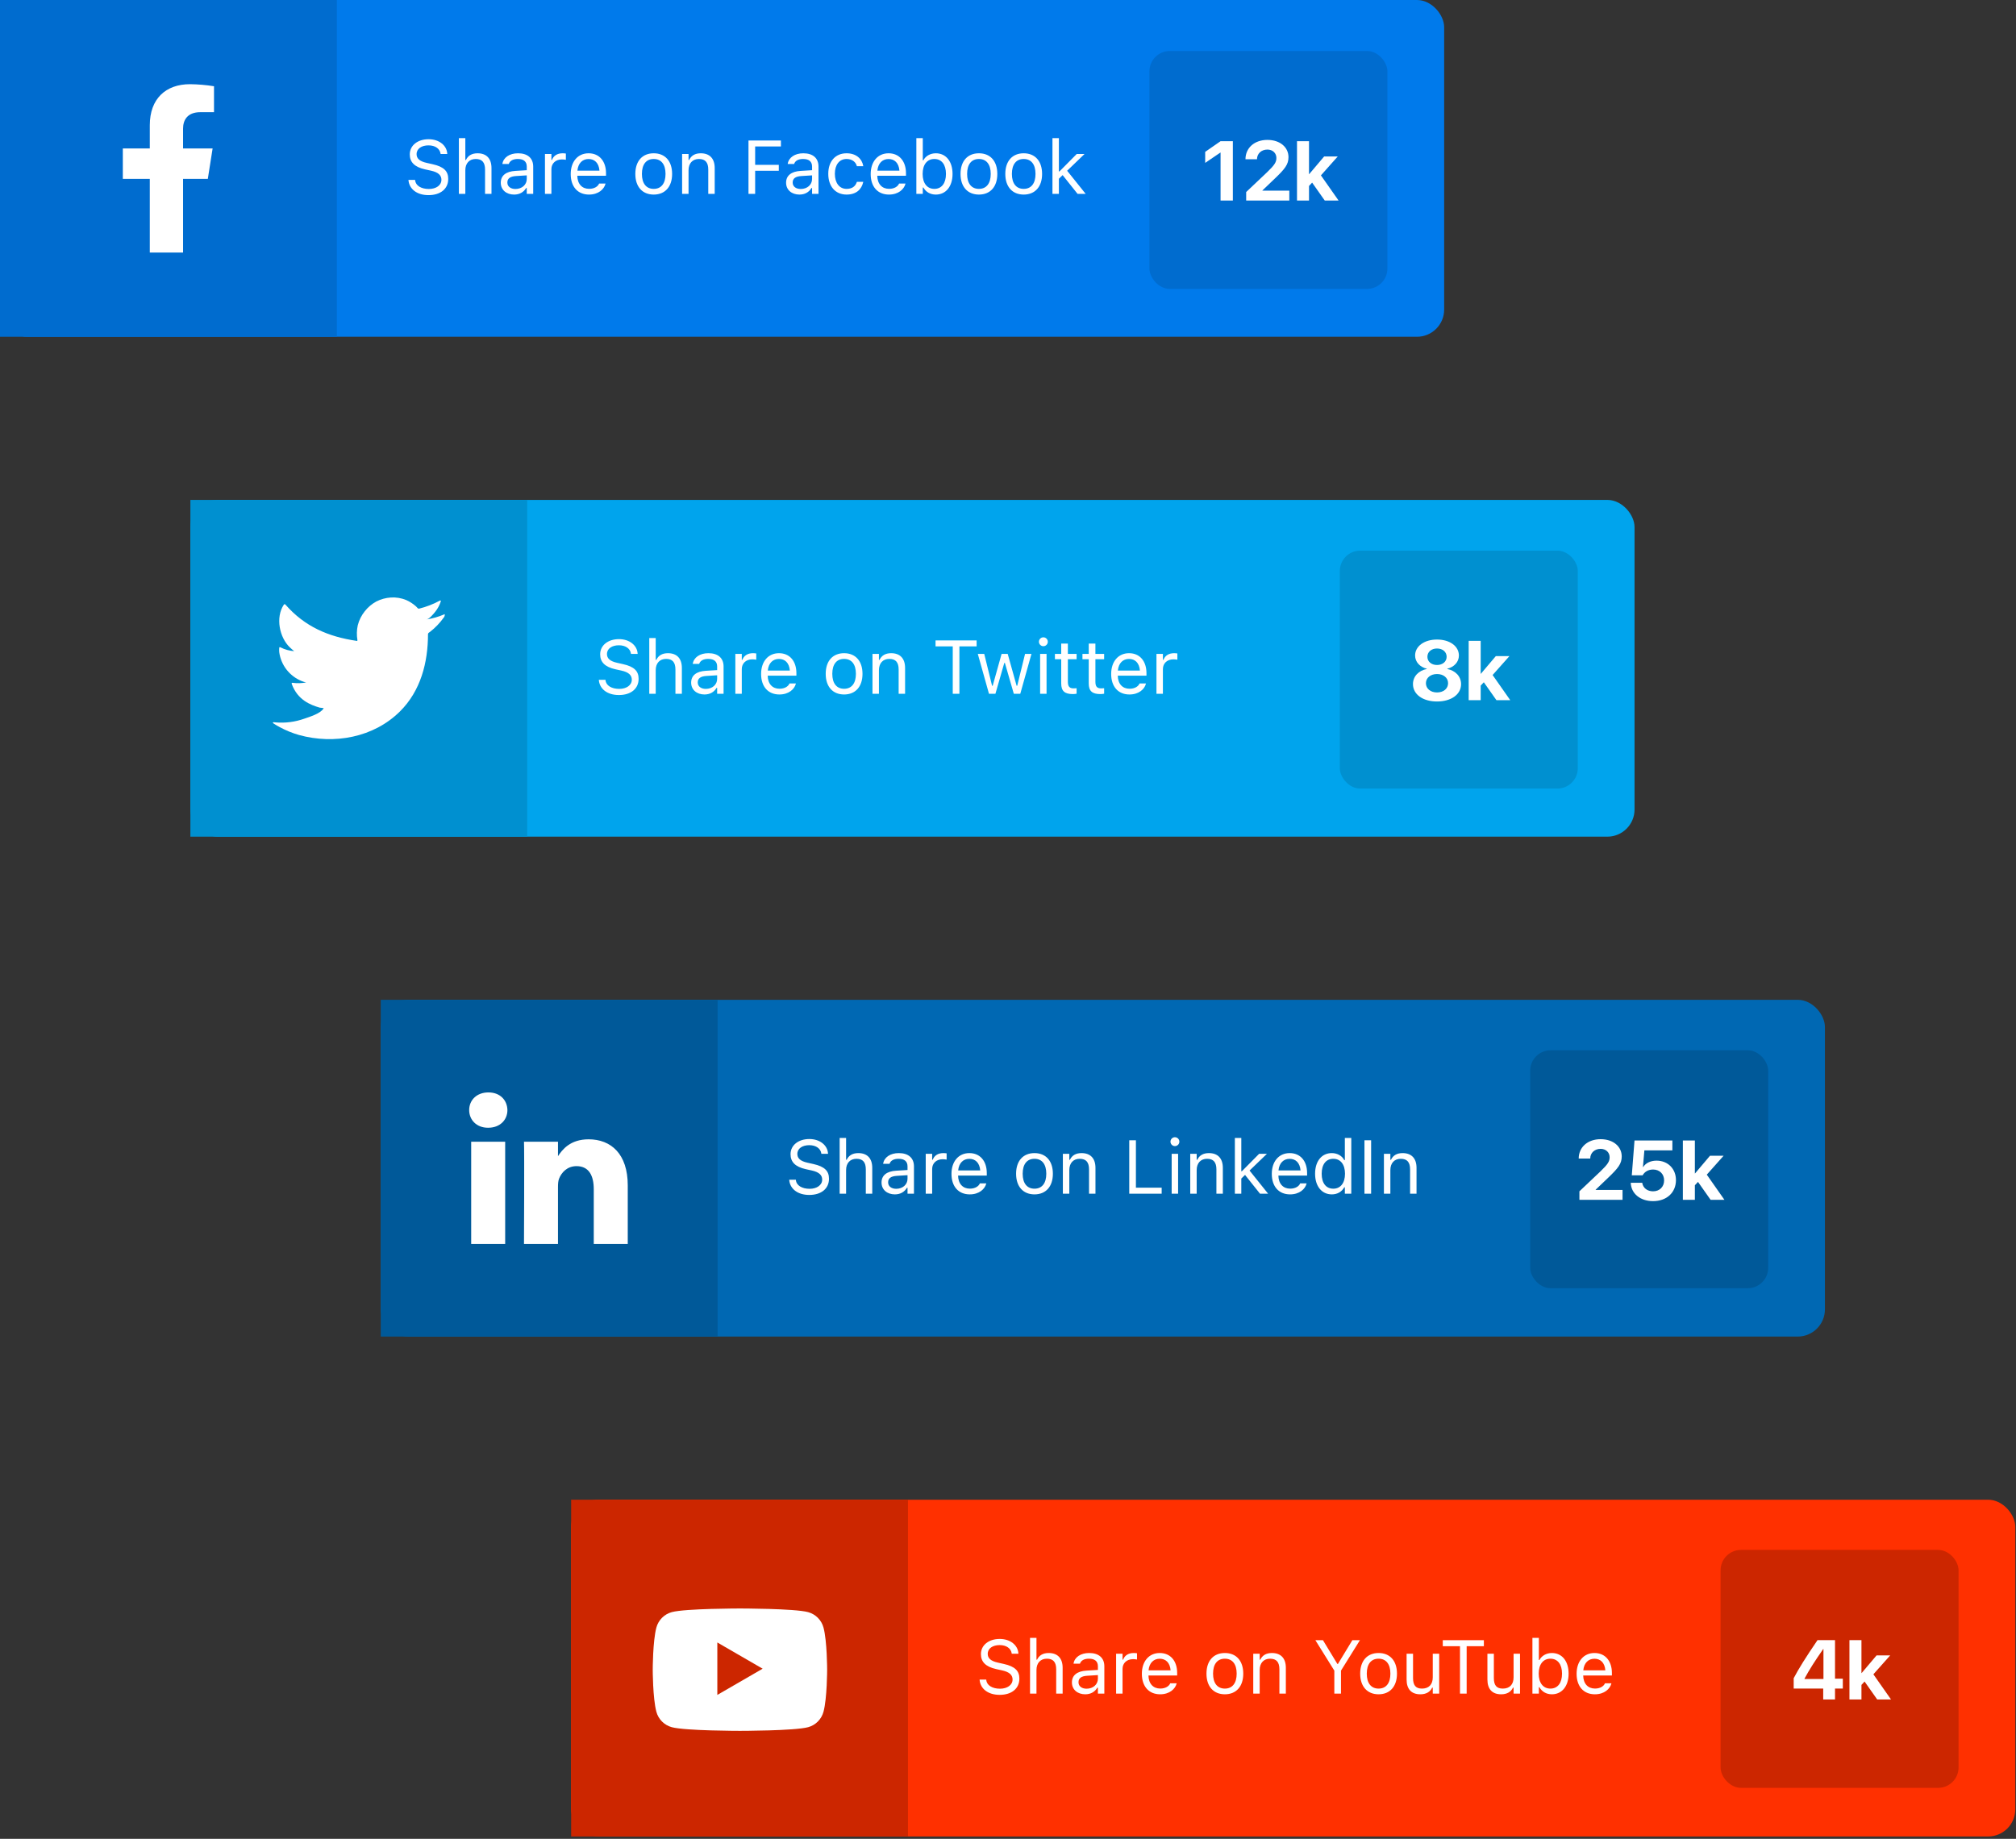 <svg width="593" height="541" viewBox="0 0 593 541" fill="none" xmlns="http://www.w3.org/2000/svg">
<rect x="0" y="0" width="593" height="541" fill="#333333" stroke="none"/>
<rect width="424.795" height="99.078" rx="8" fill="#007AEB"/>
<rect width="99.078" height="99.078" fill="#006CCF"/>
<path d="M61.129 52.633L62.541 43.672H53.845V37.847C53.845 35.397 55.059 33.003 58.941 33.003H62.95V25.372C60.616 25 58.257 24.798 55.892 24.77C48.735 24.77 44.062 29.068 44.062 36.839V43.672H36.129V52.633H44.062V74.308H53.845V52.633H61.129Z" fill="white"/>
<path d="M126.044 57.409C129.549 57.409 131.846 55.581 131.846 52.642V52.631C131.846 50.367 130.55 49.05 127.274 48.32L125.532 47.928C123.399 47.46 122.539 46.611 122.539 45.359V45.349C122.539 43.705 124.052 42.78 126.011 42.769C128.058 42.758 129.364 43.781 129.582 45.163L129.603 45.305H131.563L131.552 45.153C131.389 42.812 129.201 40.962 126.066 40.962C122.822 40.962 120.547 42.801 120.536 45.403V45.414C120.536 47.689 121.897 49.137 125.043 49.833L126.784 50.214C128.939 50.693 129.843 51.586 129.843 52.892V52.903C129.843 54.503 128.286 55.602 126.153 55.602C123.889 55.602 122.256 54.612 122.115 53.044L122.104 52.925H120.144L120.155 53.044C120.384 55.602 122.604 57.409 126.044 57.409ZM134.981 57.039H136.875V50.094C136.875 48.037 138.061 46.775 139.933 46.775C141.805 46.775 142.676 47.787 142.676 49.898V57.039H144.57V49.441C144.57 46.655 143.101 45.098 140.467 45.098C138.736 45.098 137.637 45.828 137.049 47.068H136.875V40.646H134.981V57.039ZM151.221 57.246C152.799 57.246 154.029 56.56 154.769 55.308H154.944V57.039H156.838V49.006C156.838 46.568 155.238 45.098 152.375 45.098C149.871 45.098 148.086 46.339 147.781 48.179L147.77 48.244H149.664L149.675 48.211C149.98 47.297 150.905 46.775 152.309 46.775C154.062 46.775 154.944 47.558 154.944 49.006V50.073L151.58 50.279C148.848 50.443 147.302 51.651 147.302 53.741V53.763C147.302 55.896 148.99 57.246 151.221 57.246ZM149.24 53.719V53.697C149.24 52.533 150.024 51.901 151.809 51.792L154.944 51.597V52.663C154.944 54.34 153.539 55.602 151.613 55.602C150.252 55.602 149.24 54.906 149.24 53.719ZM160.299 57.039H162.193V49.768C162.193 48.048 163.477 46.905 165.284 46.905C165.698 46.905 166.057 46.949 166.449 47.014V45.174C166.264 45.142 165.861 45.098 165.502 45.098C163.913 45.098 162.813 45.817 162.367 47.047H162.193V45.305H160.299V57.039ZM173.252 57.246C176.017 57.246 177.693 55.678 178.096 54.089L178.118 54.002H176.224L176.18 54.1C175.865 54.808 174.885 55.559 173.296 55.559C171.206 55.559 169.867 54.144 169.813 51.716H178.259V50.976C178.259 47.471 176.322 45.098 173.132 45.098C169.943 45.098 167.875 47.58 167.875 51.205V51.216C167.875 54.895 169.9 57.246 173.252 57.246ZM173.122 46.785C174.852 46.785 176.137 47.885 176.333 50.203H169.845C170.052 47.972 171.38 46.785 173.122 46.785ZM192.29 57.246C195.632 57.246 197.7 54.938 197.7 51.183V51.161C197.7 47.395 195.632 45.098 192.29 45.098C188.948 45.098 186.88 47.395 186.88 51.161V51.183C186.88 54.938 188.948 57.246 192.29 57.246ZM192.29 55.57C190.069 55.57 188.818 53.948 188.818 51.183V51.161C188.818 48.386 190.069 46.775 192.29 46.775C194.511 46.775 195.762 48.386 195.762 51.161V51.183C195.762 53.948 194.511 55.57 192.29 55.57ZM200.639 57.039H202.533V50.094C202.533 48.037 203.719 46.775 205.591 46.775C207.464 46.775 208.334 47.787 208.334 49.898V57.039H210.228V49.441C210.228 46.655 208.759 45.098 206.125 45.098C204.394 45.098 203.295 45.828 202.707 47.068H202.533V45.305H200.639V57.039ZM220.166 57.039H222.126V50.236H229.081V48.494H222.126V43.095H229.702V41.332H220.166V57.039ZM235.144 57.246C236.723 57.246 237.953 56.56 238.693 55.308H238.867V57.039H240.761V49.006C240.761 46.568 239.161 45.098 236.298 45.098C233.794 45.098 232.009 46.339 231.705 48.179L231.694 48.244H233.588L233.599 48.211C233.903 47.297 234.829 46.775 236.233 46.775C237.985 46.775 238.867 47.558 238.867 49.006V50.073L235.503 50.279C232.771 50.443 231.226 51.651 231.226 53.741V53.763C231.226 55.896 232.913 57.246 235.144 57.246ZM233.163 53.719V53.697C233.163 52.533 233.947 51.901 235.732 51.792L238.867 51.597V52.663C238.867 54.34 237.463 55.602 235.536 55.602C234.175 55.602 233.163 54.906 233.163 53.719ZM249.023 57.246C251.842 57.246 253.42 55.733 253.899 53.61L253.921 53.491L252.049 53.501L252.027 53.567C251.591 54.873 250.59 55.57 249.012 55.57C246.922 55.57 245.572 53.839 245.572 51.139V51.118C245.572 48.473 246.9 46.775 249.012 46.775C250.699 46.775 251.744 47.711 252.038 48.864L252.049 48.897H253.932L253.921 48.832C253.572 46.742 251.864 45.098 249.012 45.098C245.724 45.098 243.635 47.471 243.635 51.118V51.139C243.635 54.862 245.735 57.246 249.023 57.246ZM261.486 57.246C264.251 57.246 265.927 55.678 266.33 54.089L266.351 54.002H264.457L264.414 54.1C264.098 54.808 263.119 55.559 261.529 55.559C259.439 55.559 258.101 54.144 258.046 51.716H266.493V50.976C266.493 47.471 264.555 45.098 261.366 45.098C258.177 45.098 256.109 47.58 256.109 51.205V51.216C256.109 54.895 258.133 57.246 261.486 57.246ZM261.355 46.785C263.086 46.785 264.37 47.885 264.566 50.203H258.079C258.286 47.972 259.614 46.785 261.355 46.785ZM275.266 57.246C278.238 57.246 280.186 54.84 280.186 51.183V51.161C280.186 47.482 278.249 45.098 275.266 45.098C273.655 45.098 272.251 45.904 271.609 47.156H271.435V40.646H269.541V57.039H271.435V55.167H271.609C272.327 56.473 273.634 57.246 275.266 57.246ZM274.831 55.57C272.697 55.57 271.391 53.893 271.391 51.183V51.161C271.391 48.451 272.697 46.775 274.831 46.775C276.975 46.775 278.249 48.429 278.249 51.161V51.183C278.249 53.915 276.975 55.57 274.831 55.57ZM287.947 57.246C291.289 57.246 293.357 54.938 293.357 51.183V51.161C293.357 47.395 291.289 45.098 287.947 45.098C284.606 45.098 282.537 47.395 282.537 51.161V51.183C282.537 54.938 284.606 57.246 287.947 57.246ZM287.947 55.57C285.727 55.57 284.475 53.948 284.475 51.183V51.161C284.475 48.386 285.727 46.775 287.947 46.775C290.168 46.775 291.42 48.386 291.42 51.161V51.183C291.42 53.948 290.168 55.57 287.947 55.57ZM301.118 57.246C304.46 57.246 306.528 54.938 306.528 51.183V51.161C306.528 47.395 304.46 45.098 301.118 45.098C297.776 45.098 295.708 47.395 295.708 51.161V51.183C295.708 54.938 297.776 57.246 301.118 57.246ZM301.118 55.57C298.898 55.57 297.646 53.948 297.646 51.183V51.161C297.646 48.386 298.898 46.775 301.118 46.775C303.339 46.775 304.59 48.386 304.59 51.161V51.183C304.59 53.948 303.339 55.57 301.118 55.57ZM309.576 57.039H311.47V52.587L312.569 51.52L316.967 57.039H319.35L313.897 50.236L319.013 45.305H316.716L311.644 50.432H311.47V40.646H309.576V57.039Z" fill="white"/>
<rect x="338.103" y="15" width="70" height="70" rx="6" fill="#006CCF"/>
<path d="M359.025 59H362.641V41.548H359.012L354.501 44.68V47.922L358.952 44.898H359.025V59ZM366.354 46.857H369.74C369.74 45.176 371.059 44.003 372.8 44.003C374.372 44.003 375.449 45.067 375.449 46.47C375.449 47.68 374.953 48.514 372.74 50.643L366.559 56.496V59H379.246V56.097H371.337V56.025L375.001 52.517C377.952 49.699 379.005 48.381 379.005 46.24C379.005 43.338 376.537 41.161 372.8 41.161C369.015 41.161 366.354 43.495 366.354 46.857ZM385.088 51.235H385.04V41.548H381.508V59H385.04V54.719L385.959 53.727L389.672 59H393.736L388.547 51.598L393.494 46.035H389.49L385.088 51.235Z" fill="white"/>
<rect x="56" y="147.078" width="424.795" height="99.078" rx="8" fill="#00A4ED"/>
<rect width="99.078" height="99.078" transform="translate(56 147.078)" fill="#0090D0"/>
<path d="M130.6 180.779C128.964 181.484 127.244 181.974 125.483 182.238C126.307 182.097 127.518 180.615 128 180.015C128.733 179.11 129.292 178.077 129.647 176.968C129.647 176.886 129.73 176.768 129.647 176.709C129.606 176.687 129.559 176.675 129.512 176.675C129.465 176.675 129.418 176.687 129.377 176.709C127.464 177.745 125.429 178.535 123.319 179.062C123.245 179.084 123.167 179.087 123.092 179.068C123.018 179.049 122.95 179.011 122.895 178.956C122.731 178.761 122.554 178.576 122.366 178.403C121.505 177.632 120.529 177.001 119.472 176.533C118.046 175.948 116.505 175.694 114.967 175.792C113.474 175.886 112.016 176.287 110.685 176.968C109.374 177.687 108.221 178.663 107.297 179.838C106.325 181.048 105.623 182.452 105.239 183.956C104.922 185.386 104.886 186.864 105.133 188.308C105.133 188.555 105.133 188.59 104.921 188.555C96.534 187.32 89.652 184.344 84.029 177.956C83.782 177.674 83.653 177.674 83.453 177.956C81.006 181.673 82.194 187.555 85.253 190.461C85.664 190.849 86.088 191.225 86.535 191.578C85.133 191.479 83.765 191.099 82.512 190.461C82.277 190.308 82.147 190.39 82.135 190.672C82.102 191.064 82.102 191.457 82.135 191.849C82.381 193.724 83.12 195.501 84.278 196.998C85.435 198.494 86.969 199.656 88.723 200.365C89.15 200.548 89.596 200.686 90.052 200.777C88.754 201.033 87.422 201.072 86.111 200.895C85.829 200.836 85.723 200.989 85.829 201.259C87.558 205.965 91.311 207.4 94.063 208.2C94.44 208.258 94.816 208.258 95.24 208.353C95.24 208.353 95.24 208.353 95.169 208.423C94.358 209.905 91.076 210.905 89.57 211.423C86.822 212.41 83.891 212.787 80.983 212.529C80.524 212.458 80.418 212.47 80.3 212.529C80.183 212.587 80.3 212.717 80.43 212.834C81.018 213.223 81.606 213.564 82.218 213.893C84.039 214.886 85.964 215.675 87.958 216.246C98.286 219.092 109.909 216.999 117.661 209.294C123.754 203.247 125.895 194.907 125.895 186.555C125.895 186.238 126.283 186.049 126.507 185.885C128.048 184.684 129.407 183.265 130.541 181.673C130.738 181.436 130.838 181.134 130.824 180.827C130.824 180.65 130.824 180.685 130.6 180.779Z" fill="white"/>
<path d="M182.044 204.487C185.549 204.487 187.846 202.659 187.846 199.72V199.709C187.846 197.445 186.55 196.128 183.274 195.398L181.532 195.006C179.399 194.538 178.539 193.689 178.539 192.438V192.427C178.539 190.783 180.052 189.858 182.011 189.847C184.058 189.836 185.364 190.859 185.582 192.242L185.603 192.383H187.563L187.552 192.231C187.389 189.891 185.201 188.04 182.066 188.04C178.822 188.04 176.547 189.88 176.536 192.481V192.492C176.536 194.767 177.897 196.215 181.043 196.911L182.784 197.292C184.939 197.771 185.843 198.664 185.843 199.97V199.981C185.843 201.581 184.286 202.68 182.153 202.68C179.889 202.68 178.256 201.69 178.115 200.122L178.104 200.003H176.144L176.155 200.122C176.384 202.68 178.604 204.487 182.044 204.487ZM190.981 204.117H192.875V197.173C192.875 195.115 194.061 193.853 195.933 193.853C197.805 193.853 198.676 194.865 198.676 196.977V204.117H200.57V196.519C200.57 193.733 199.101 192.176 196.467 192.176C194.736 192.176 193.637 192.906 193.049 194.147H192.875V187.724H190.981V204.117ZM207.221 204.324C208.799 204.324 210.029 203.638 210.769 202.386H210.944V204.117H212.838V196.084C212.838 193.646 211.238 192.176 208.375 192.176C205.871 192.176 204.086 193.417 203.781 195.257L203.77 195.322H205.664L205.675 195.289C205.98 194.375 206.905 193.853 208.309 193.853C210.062 193.853 210.944 194.636 210.944 196.084V197.151L207.58 197.358C204.848 197.521 203.302 198.729 203.302 200.819V200.841C203.302 202.974 204.99 204.324 207.221 204.324ZM205.24 200.797V200.775C205.24 199.611 206.024 198.979 207.809 198.871L210.944 198.675V199.741C210.944 201.418 209.539 202.68 207.613 202.68C206.252 202.68 205.24 201.984 205.24 200.797ZM216.299 204.117H218.193V196.846C218.193 195.126 219.477 193.983 221.284 193.983C221.698 193.983 222.057 194.027 222.449 194.092V192.253C222.264 192.22 221.861 192.176 221.502 192.176C219.913 192.176 218.813 192.895 218.367 194.125H218.193V192.383H216.299V204.117ZM229.252 204.324C232.017 204.324 233.693 202.757 234.096 201.167L234.118 201.08H232.224L232.18 201.178C231.865 201.886 230.885 202.637 229.296 202.637C227.206 202.637 225.867 201.222 225.813 198.794H234.259V198.054C234.259 194.549 232.322 192.176 229.132 192.176C225.943 192.176 223.875 194.658 223.875 198.283V198.294C223.875 201.973 225.9 204.324 229.252 204.324ZM229.122 193.864C230.852 193.864 232.137 194.963 232.333 197.281H225.845C226.052 195.05 227.38 193.864 229.122 193.864ZM248.29 204.324C251.632 204.324 253.7 202.016 253.7 198.261V198.239C253.7 194.473 251.632 192.176 248.29 192.176C244.948 192.176 242.88 194.473 242.88 198.239V198.261C242.88 202.016 244.948 204.324 248.29 204.324ZM248.29 202.648C246.069 202.648 244.818 201.026 244.818 198.261V198.239C244.818 195.464 246.069 193.853 248.29 193.853C250.511 193.853 251.762 195.464 251.762 198.239V198.261C251.762 201.026 250.511 202.648 248.29 202.648ZM256.639 204.117H258.533V197.173C258.533 195.115 259.719 193.853 261.591 193.853C263.464 193.853 264.334 194.865 264.334 196.977V204.117H266.228V196.519C266.228 193.733 264.759 192.176 262.125 192.176C260.394 192.176 259.295 192.906 258.707 194.147H258.533V192.383H256.639V204.117ZM280.248 204.117H282.208V190.174H287.269V188.41H275.187V190.174H280.248V204.117ZM290.905 204.117H292.799L295.411 195.039H295.585L298.209 204.117H300.113L303.401 192.383H301.518L299.21 201.766H299.036L296.413 192.383H294.617L291.993 201.766H291.819L289.511 192.383H287.617L290.905 204.117ZM306.906 190.119C307.624 190.119 308.212 189.531 308.212 188.813C308.212 188.094 307.624 187.507 306.906 187.507C306.187 187.507 305.599 188.094 305.599 188.813C305.599 189.531 306.187 190.119 306.906 190.119ZM305.948 204.117H307.842V192.383H305.948V204.117ZM315.581 204.204C315.951 204.204 316.31 204.161 316.68 204.095V202.484C316.332 202.517 316.147 202.528 315.81 202.528C314.59 202.528 314.112 201.973 314.112 200.59V193.951H316.68V192.383H314.112V189.346H312.152V192.383H310.302V193.951H312.152V201.069C312.152 203.312 313.165 204.204 315.581 204.204ZM323.679 204.204C324.05 204.204 324.409 204.161 324.779 204.095V202.484C324.43 202.517 324.245 202.528 323.908 202.528C322.689 202.528 322.21 201.973 322.21 200.59V193.951H324.779V192.383H322.21V189.346H320.251V192.383H318.4V193.951H320.251V201.069C320.251 203.312 321.263 204.204 323.679 204.204ZM332.224 204.324C334.989 204.324 336.665 202.757 337.068 201.167L337.09 201.08H335.196L335.152 201.178C334.837 201.886 333.857 202.637 332.268 202.637C330.178 202.637 328.839 201.222 328.784 198.794H337.231V198.054C337.231 194.549 335.294 192.176 332.104 192.176C328.915 192.176 326.847 194.658 326.847 198.283V198.294C326.847 201.973 328.872 204.324 332.224 204.324ZM332.094 193.864C333.824 193.864 335.109 194.963 335.305 197.281H328.817C329.024 195.05 330.352 193.864 332.094 193.864ZM340.17 204.117H342.064V196.846C342.064 195.126 343.349 193.983 345.156 193.983C345.569 193.983 345.928 194.027 346.32 194.092V192.253C346.135 192.22 345.732 192.176 345.373 192.176C343.784 192.176 342.685 192.895 342.238 194.125H342.064V192.383H340.17V204.117Z" fill="white"/>
<rect x="394.103" y="162" width="70" height="70" rx="6" fill="#0090D0"/>
<path d="M422.695 206.387C426.856 206.387 429.771 204.307 429.771 201.283C429.771 198.985 428.09 197.292 425.707 196.82V196.748C427.751 196.24 429.13 194.74 429.13 192.865C429.13 190.132 426.481 188.161 422.695 188.161C418.91 188.161 416.249 190.144 416.249 192.853C416.249 194.752 417.64 196.252 419.696 196.748V196.82C417.313 197.28 415.62 198.973 415.62 201.271C415.62 204.295 418.523 206.387 422.695 206.387ZM422.695 195.647C421.038 195.647 419.865 194.655 419.865 193.228C419.865 191.789 421.038 190.797 422.695 190.797C424.34 190.797 425.525 191.789 425.525 193.228C425.525 194.655 424.34 195.647 422.695 195.647ZM422.695 203.726C420.772 203.726 419.43 202.589 419.43 201.005C419.43 199.445 420.772 198.308 422.695 198.308C424.618 198.308 425.949 199.433 425.949 201.005C425.949 202.589 424.618 203.726 422.695 203.726ZM435.588 198.235H435.54V188.548H432.008V206H435.54V201.719L436.459 200.727L440.172 206H444.236L439.047 198.598L443.994 193.035H439.99L435.588 198.235Z" fill="white"/>
<rect x="112" y="294.154" width="424.795" height="99.078" rx="8" fill="#0068B3"/>
<rect width="99.078" height="99.078" transform="translate(112 294.154)" fill="#005999"/>
<path d="M148.596 365.984V335.902H138.597V365.984H148.597H148.596ZM143.599 331.795C147.085 331.795 149.255 329.485 149.255 326.598C149.19 323.646 147.085 321.4 143.665 321.4C140.243 321.4 138.008 323.646 138.008 326.598C138.008 329.485 140.177 331.795 143.533 331.795H143.598L143.599 331.795ZM154.131 365.984H164.129V349.187C164.129 348.289 164.194 347.389 164.458 346.747C165.181 344.95 166.826 343.09 169.589 343.09C173.206 343.09 174.654 345.848 174.654 349.893V365.984H184.652V348.736C184.652 339.496 179.719 335.197 173.141 335.197C167.748 335.197 165.379 338.211 164.063 340.264H164.13V335.903H154.131C154.262 338.725 154.13 365.985 154.13 365.985L154.131 365.984Z" fill="white"/>
<path d="M238.044 351.563C241.549 351.563 243.846 349.735 243.846 346.796V346.785C243.846 344.521 242.55 343.204 239.274 342.474L237.532 342.083C235.399 341.615 234.539 340.766 234.539 339.514V339.503C234.539 337.859 236.052 336.934 238.011 336.923C240.058 336.912 241.364 337.935 241.582 339.318L241.603 339.459H243.563L243.552 339.307C243.389 336.967 241.201 335.116 238.066 335.116C234.822 335.116 232.547 336.956 232.536 339.557V339.568C232.536 341.843 233.897 343.291 237.043 343.987L238.784 344.368C240.939 344.847 241.843 345.74 241.843 347.046V347.057C241.843 348.657 240.286 349.757 238.153 349.757C235.889 349.757 234.256 348.766 234.115 347.199L234.104 347.079H232.144L232.155 347.199C232.384 349.757 234.604 351.563 238.044 351.563ZM246.981 351.193H248.875V344.249C248.875 342.191 250.061 340.929 251.933 340.929C253.805 340.929 254.676 341.941 254.676 344.053V351.193H256.57V343.596C256.57 340.809 255.101 339.253 252.467 339.253C250.736 339.253 249.637 339.982 249.049 341.223H248.875V334.801H246.981V351.193ZM263.221 351.4C264.799 351.4 266.029 350.714 266.769 349.463H266.944V351.193H268.838V343.16C268.838 340.722 267.238 339.253 264.375 339.253C261.871 339.253 260.086 340.493 259.781 342.333L259.77 342.398H261.664L261.675 342.366C261.98 341.451 262.905 340.929 264.309 340.929C266.062 340.929 266.944 341.713 266.944 343.16V344.227L263.58 344.434C260.848 344.597 259.302 345.805 259.302 347.895V347.917C259.302 350.05 260.99 351.4 263.221 351.4ZM261.24 347.873V347.852C261.24 346.687 262.024 346.056 263.809 345.947L266.944 345.751V346.818C266.944 348.494 265.539 349.757 263.613 349.757C262.252 349.757 261.24 349.06 261.24 347.873ZM272.299 351.193H274.193V343.922C274.193 342.202 275.477 341.059 277.284 341.059C277.698 341.059 278.057 341.103 278.449 341.168V339.329C278.264 339.296 277.861 339.253 277.502 339.253C275.913 339.253 274.813 339.971 274.367 341.201H274.193V339.459H272.299V351.193ZM285.252 351.4C288.017 351.4 289.693 349.833 290.096 348.244L290.118 348.156H288.224L288.18 348.254C287.865 348.962 286.885 349.713 285.296 349.713C283.206 349.713 281.867 348.298 281.813 345.871H290.259V345.13C290.259 341.625 288.322 339.253 285.132 339.253C281.943 339.253 279.875 341.734 279.875 345.359V345.37C279.875 349.049 281.9 351.4 285.252 351.4ZM285.122 340.94C286.852 340.94 288.137 342.039 288.333 344.358H281.845C282.052 342.126 283.38 340.94 285.122 340.94ZM304.29 351.4C307.632 351.4 309.7 349.093 309.7 345.337V345.315C309.7 341.549 307.632 339.253 304.29 339.253C300.948 339.253 298.88 341.549 298.88 345.315V345.337C298.88 349.093 300.948 351.4 304.29 351.4ZM304.29 349.724C302.069 349.724 300.818 348.102 300.818 345.337V345.315C300.818 342.54 302.069 340.929 304.29 340.929C306.511 340.929 307.762 342.54 307.762 345.315V345.337C307.762 348.102 306.511 349.724 304.29 349.724ZM312.639 351.193H314.533V344.249C314.533 342.191 315.719 340.929 317.591 340.929C319.464 340.929 320.334 341.941 320.334 344.053V351.193H322.228V343.596C322.228 340.809 320.759 339.253 318.125 339.253C316.394 339.253 315.295 339.982 314.707 341.223H314.533V339.459H312.639V351.193ZM332.166 351.193H341.702V349.43H334.126V335.486H332.166V351.193ZM345.599 337.195C346.317 337.195 346.905 336.607 346.905 335.889C346.905 335.171 346.317 334.583 345.599 334.583C344.88 334.583 344.292 335.171 344.292 335.889C344.292 336.607 344.88 337.195 345.599 337.195ZM344.641 351.193H346.535V339.459H344.641V351.193ZM350.105 351.193H351.999V344.249C351.999 342.191 353.185 340.929 355.058 340.929C356.93 340.929 357.801 341.941 357.801 344.053V351.193H359.695V343.596C359.695 340.809 358.225 339.253 355.591 339.253C353.86 339.253 352.761 339.982 352.173 341.223H351.999V339.459H350.105V351.193ZM363.232 351.193H365.126V346.741L366.226 345.675L370.623 351.193H373.007L367.554 344.39L372.669 339.459H370.373L365.3 344.586H365.126V334.801H363.232V351.193ZM379.473 351.4C382.237 351.4 383.914 349.833 384.316 348.244L384.338 348.156H382.444L382.401 348.254C382.085 348.962 381.105 349.713 379.516 349.713C377.426 349.713 376.087 348.298 376.033 345.871H384.48V345.13C384.48 341.625 382.542 339.253 379.353 339.253C376.164 339.253 374.095 341.734 374.095 345.359V345.37C374.095 349.049 376.12 351.4 379.473 351.4ZM379.342 340.94C381.073 340.94 382.357 342.039 382.553 344.358H376.066C376.272 342.126 377.6 340.94 379.342 340.94ZM391.751 351.4C393.384 351.4 394.69 350.627 395.408 349.321H395.582V351.193H397.476V334.801H395.582V341.31H395.408C394.766 340.058 393.362 339.253 391.751 339.253C388.768 339.253 386.831 341.636 386.831 345.315V345.337C386.831 348.995 388.779 351.4 391.751 351.4ZM392.186 349.724C390.042 349.724 388.768 348.069 388.768 345.337V345.315C388.768 342.583 390.042 340.929 392.186 340.929C394.32 340.929 395.626 342.605 395.626 345.315V345.337C395.626 348.048 394.32 349.724 392.186 349.724ZM401.351 351.193H403.311V335.486H401.351V351.193ZM407.077 351.193H408.971V344.249C408.971 342.191 410.157 340.929 412.03 340.929C413.902 340.929 414.773 341.941 414.773 344.053V351.193H416.667V343.596C416.667 340.809 415.197 339.253 412.563 339.253C410.832 339.253 409.733 339.982 409.145 341.223H408.971V339.459H407.077V351.193Z" fill="white"/>
<rect x="450.103" y="309" width="70" height="70" rx="6" fill="#005999"/>
<path d="M464.373 340.857H467.759C467.759 339.176 469.078 338.003 470.819 338.003C472.392 338.003 473.468 339.067 473.468 340.47C473.468 341.68 472.972 342.514 470.759 344.643L464.579 350.496V353H477.266V350.097H469.356V350.025L473.02 346.517C475.971 343.699 477.024 342.381 477.024 340.24C477.024 337.338 474.556 335.161 470.819 335.161C467.034 335.161 464.373 337.495 464.373 340.857ZM486.228 353.387C490.231 353.387 492.976 350.883 492.976 347.195C492.976 343.869 490.594 341.474 487.268 341.474C485.502 341.474 484.063 342.188 483.337 343.361H483.264L483.688 338.45H491.924V335.548H480.785L479.987 345.792H483.168C483.76 344.74 484.849 344.086 486.252 344.086C488.163 344.086 489.493 345.405 489.493 347.279C489.493 349.178 488.163 350.496 486.24 350.496C484.559 350.496 483.264 349.505 483.059 347.993H479.684C479.781 351.162 482.49 353.387 486.228 353.387ZM498.588 345.235H498.54V335.548H495.008V353H498.54V348.719L499.459 347.727L503.172 353H507.236L502.047 345.598L506.994 340.035H502.99L498.588 345.235Z" fill="white"/>
<rect x="168" y="441.232" width="424.795" height="99.078" rx="8" fill="#FF3000"/>
<rect width="99.078" height="99.078" transform="translate(168 441.232)" fill="#CC2600"/>
<path fill-rule="evenodd" clip-rule="evenodd" d="M242.231 478.853C241.643 476.644 239.905 474.902 237.693 474.304C233.695 473.232 217.65 473.232 217.65 473.232C217.65 473.232 201.614 473.232 197.607 474.304C195.403 474.893 193.665 476.636 193.069 478.853C192 482.862 192 491.232 192 491.232C192 491.232 192 499.602 193.069 503.612C193.657 505.821 195.395 507.563 197.607 508.161C201.614 509.232 217.65 509.232 217.65 509.232C217.65 509.232 233.695 509.232 237.693 508.161C239.897 507.572 241.635 505.829 242.231 503.612C243.3 499.602 243.3 491.232 243.3 491.232C243.3 491.232 243.3 482.862 242.231 478.853ZM224.327 490.948L211 498.663V483.232L224.327 490.948Z" fill="white"/>
<path d="M294.044 498.642C297.549 498.642 299.846 496.813 299.846 493.874V493.863C299.846 491.599 298.55 490.282 295.274 489.553L293.532 489.161C291.399 488.693 290.539 487.844 290.539 486.592V486.581C290.539 484.937 292.052 484.012 294.011 484.001C296.058 483.99 297.364 485.014 297.582 486.396L297.603 486.537H299.563L299.552 486.385C299.389 484.045 297.201 482.194 294.066 482.194C290.822 482.194 288.547 484.034 288.536 486.635V486.646C288.536 488.921 289.897 490.369 293.043 491.066L294.784 491.447C296.939 491.926 297.843 492.818 297.843 494.124V494.135C297.843 495.735 296.286 496.835 294.153 496.835C291.889 496.835 290.256 495.844 290.115 494.277L290.104 494.157H288.144L288.155 494.277C288.384 496.835 290.604 498.642 294.044 498.642ZM302.981 498.271H304.875V491.327C304.875 489.27 306.061 488.007 307.933 488.007C309.805 488.007 310.676 489.019 310.676 491.131V498.271H312.57V490.674C312.57 487.887 311.101 486.331 308.467 486.331C306.736 486.331 305.637 487.06 305.049 488.301H304.875V481.879H302.981V498.271ZM319.221 498.478C320.799 498.478 322.029 497.793 322.769 496.541H322.944V498.271H324.838V490.238C324.838 487.8 323.238 486.331 320.375 486.331C317.871 486.331 316.086 487.572 315.781 489.411L315.77 489.476H317.664L317.675 489.444C317.98 488.529 318.905 488.007 320.309 488.007C322.062 488.007 322.944 488.791 322.944 490.238V491.305L319.58 491.512C316.848 491.675 315.302 492.883 315.302 494.973V494.995C315.302 497.129 316.99 498.478 319.221 498.478ZM317.24 494.952V494.93C317.24 493.765 318.024 493.134 319.809 493.025L322.944 492.829V493.896C322.944 495.572 321.539 496.835 319.613 496.835C318.252 496.835 317.24 496.138 317.24 494.952ZM328.299 498.271H330.193V491C330.193 489.28 331.477 488.138 333.284 488.138C333.698 488.138 334.057 488.181 334.449 488.246V486.407C334.264 486.374 333.861 486.331 333.502 486.331C331.913 486.331 330.813 487.049 330.367 488.279H330.193V486.537H328.299V498.271ZM341.252 498.478C344.017 498.478 345.693 496.911 346.096 495.322L346.118 495.235H344.224L344.18 495.333C343.865 496.04 342.885 496.791 341.296 496.791C339.206 496.791 337.867 495.376 337.813 492.949H346.259V492.209C346.259 488.704 344.322 486.331 341.132 486.331C337.943 486.331 335.875 488.812 335.875 492.437V492.448C335.875 496.127 337.9 498.478 341.252 498.478ZM341.122 488.018C342.852 488.018 344.137 489.117 344.333 491.436H337.845C338.052 489.204 339.38 488.018 341.122 488.018ZM360.29 498.478C363.632 498.478 365.7 496.171 365.7 492.415V492.394C365.7 488.627 363.632 486.331 360.29 486.331C356.948 486.331 354.88 488.627 354.88 492.394V492.415C354.88 496.171 356.948 498.478 360.29 498.478ZM360.29 496.802C358.069 496.802 356.818 495.18 356.818 492.415V492.394C356.818 489.618 358.069 488.007 360.29 488.007C362.511 488.007 363.762 489.618 363.762 492.394V492.415C363.762 495.18 362.511 496.802 360.29 496.802ZM368.639 498.271H370.533V491.327C370.533 489.27 371.719 488.007 373.591 488.007C375.464 488.007 376.334 489.019 376.334 491.131V498.271H378.228V490.674C378.228 487.887 376.759 486.331 374.125 486.331C372.394 486.331 371.295 487.06 370.707 488.301H370.533V486.537H368.639V498.271ZM392.488 498.271H394.447V491.512L400.02 482.564H397.789L393.555 489.542H393.38L389.146 482.564H386.915L392.488 491.512V498.271ZM405.506 498.478C408.848 498.478 410.916 496.171 410.916 492.415V492.394C410.916 488.627 408.848 486.331 405.506 486.331C402.165 486.331 400.096 488.627 400.096 492.394V492.415C400.096 496.171 402.165 498.478 405.506 498.478ZM405.506 496.802C403.286 496.802 402.034 495.18 402.034 492.415V492.394C402.034 489.618 403.286 488.007 405.506 488.007C407.727 488.007 408.979 489.618 408.979 492.394V492.415C408.979 495.18 407.727 496.802 405.506 496.802ZM417.785 498.478C419.504 498.478 420.691 497.771 421.268 496.519H421.442V498.271H423.336V486.537H421.442V493.482C421.442 495.539 420.342 496.802 418.274 496.802C416.402 496.802 415.64 495.79 415.64 493.678V486.537H413.746V494.135C413.746 496.911 415.118 498.478 417.785 498.478ZM429.453 498.271H431.413V484.328H436.474V482.564H424.392V484.328H429.453V498.271ZM441.557 498.478C443.277 498.478 444.464 497.771 445.041 496.519H445.215V498.271H447.109V486.537H445.215V493.482C445.215 495.539 444.115 496.802 442.047 496.802C440.175 496.802 439.413 495.79 439.413 493.678V486.537H437.519V494.135C437.519 496.911 438.89 498.478 441.557 498.478ZM456.481 498.478C459.452 498.478 461.401 496.073 461.401 492.415V492.394C461.401 488.714 459.463 486.331 456.481 486.331C454.87 486.331 453.465 487.136 452.823 488.388H452.649V481.879H450.755V498.271H452.649V496.399H452.823C453.542 497.705 454.848 498.478 456.481 498.478ZM456.045 496.802C453.912 496.802 452.606 495.126 452.606 492.415V492.394C452.606 489.683 453.912 488.007 456.045 488.007C458.19 488.007 459.463 489.661 459.463 492.394V492.415C459.463 495.147 458.19 496.802 456.045 496.802ZM469.129 498.478C471.894 498.478 473.57 496.911 473.973 495.322L473.995 495.235H472.101L472.057 495.333C471.741 496.04 470.762 496.791 469.173 496.791C467.083 496.791 465.744 495.376 465.689 492.949H474.136V492.209C474.136 488.704 472.199 486.331 469.009 486.331C465.82 486.331 463.752 488.812 463.752 492.437V492.448C463.752 496.127 465.776 498.478 469.129 498.478ZM468.998 488.018C470.729 488.018 472.014 489.117 472.209 491.436H465.722C465.929 489.204 467.257 488.018 468.998 488.018Z" fill="white"/>
<rect x="506.103" y="456" width="70" height="70" rx="6" fill="#CC2600"/>
<path d="M536.292 500H539.763V496.795H542.061V493.88H539.763V482.548H534.611C531.031 487.809 529.132 490.857 527.608 493.747V496.795H536.292V500ZM530.789 493.88C532.18 491.28 533.764 488.801 536.292 485.16H536.364V493.977H530.789V493.88ZM547.588 492.235H547.54V482.548H544.008V500H547.54V495.719L548.459 494.727L552.172 500H556.236L551.047 492.598L555.994 487.035H551.99L547.588 492.235Z" fill="white"/>
</svg>

